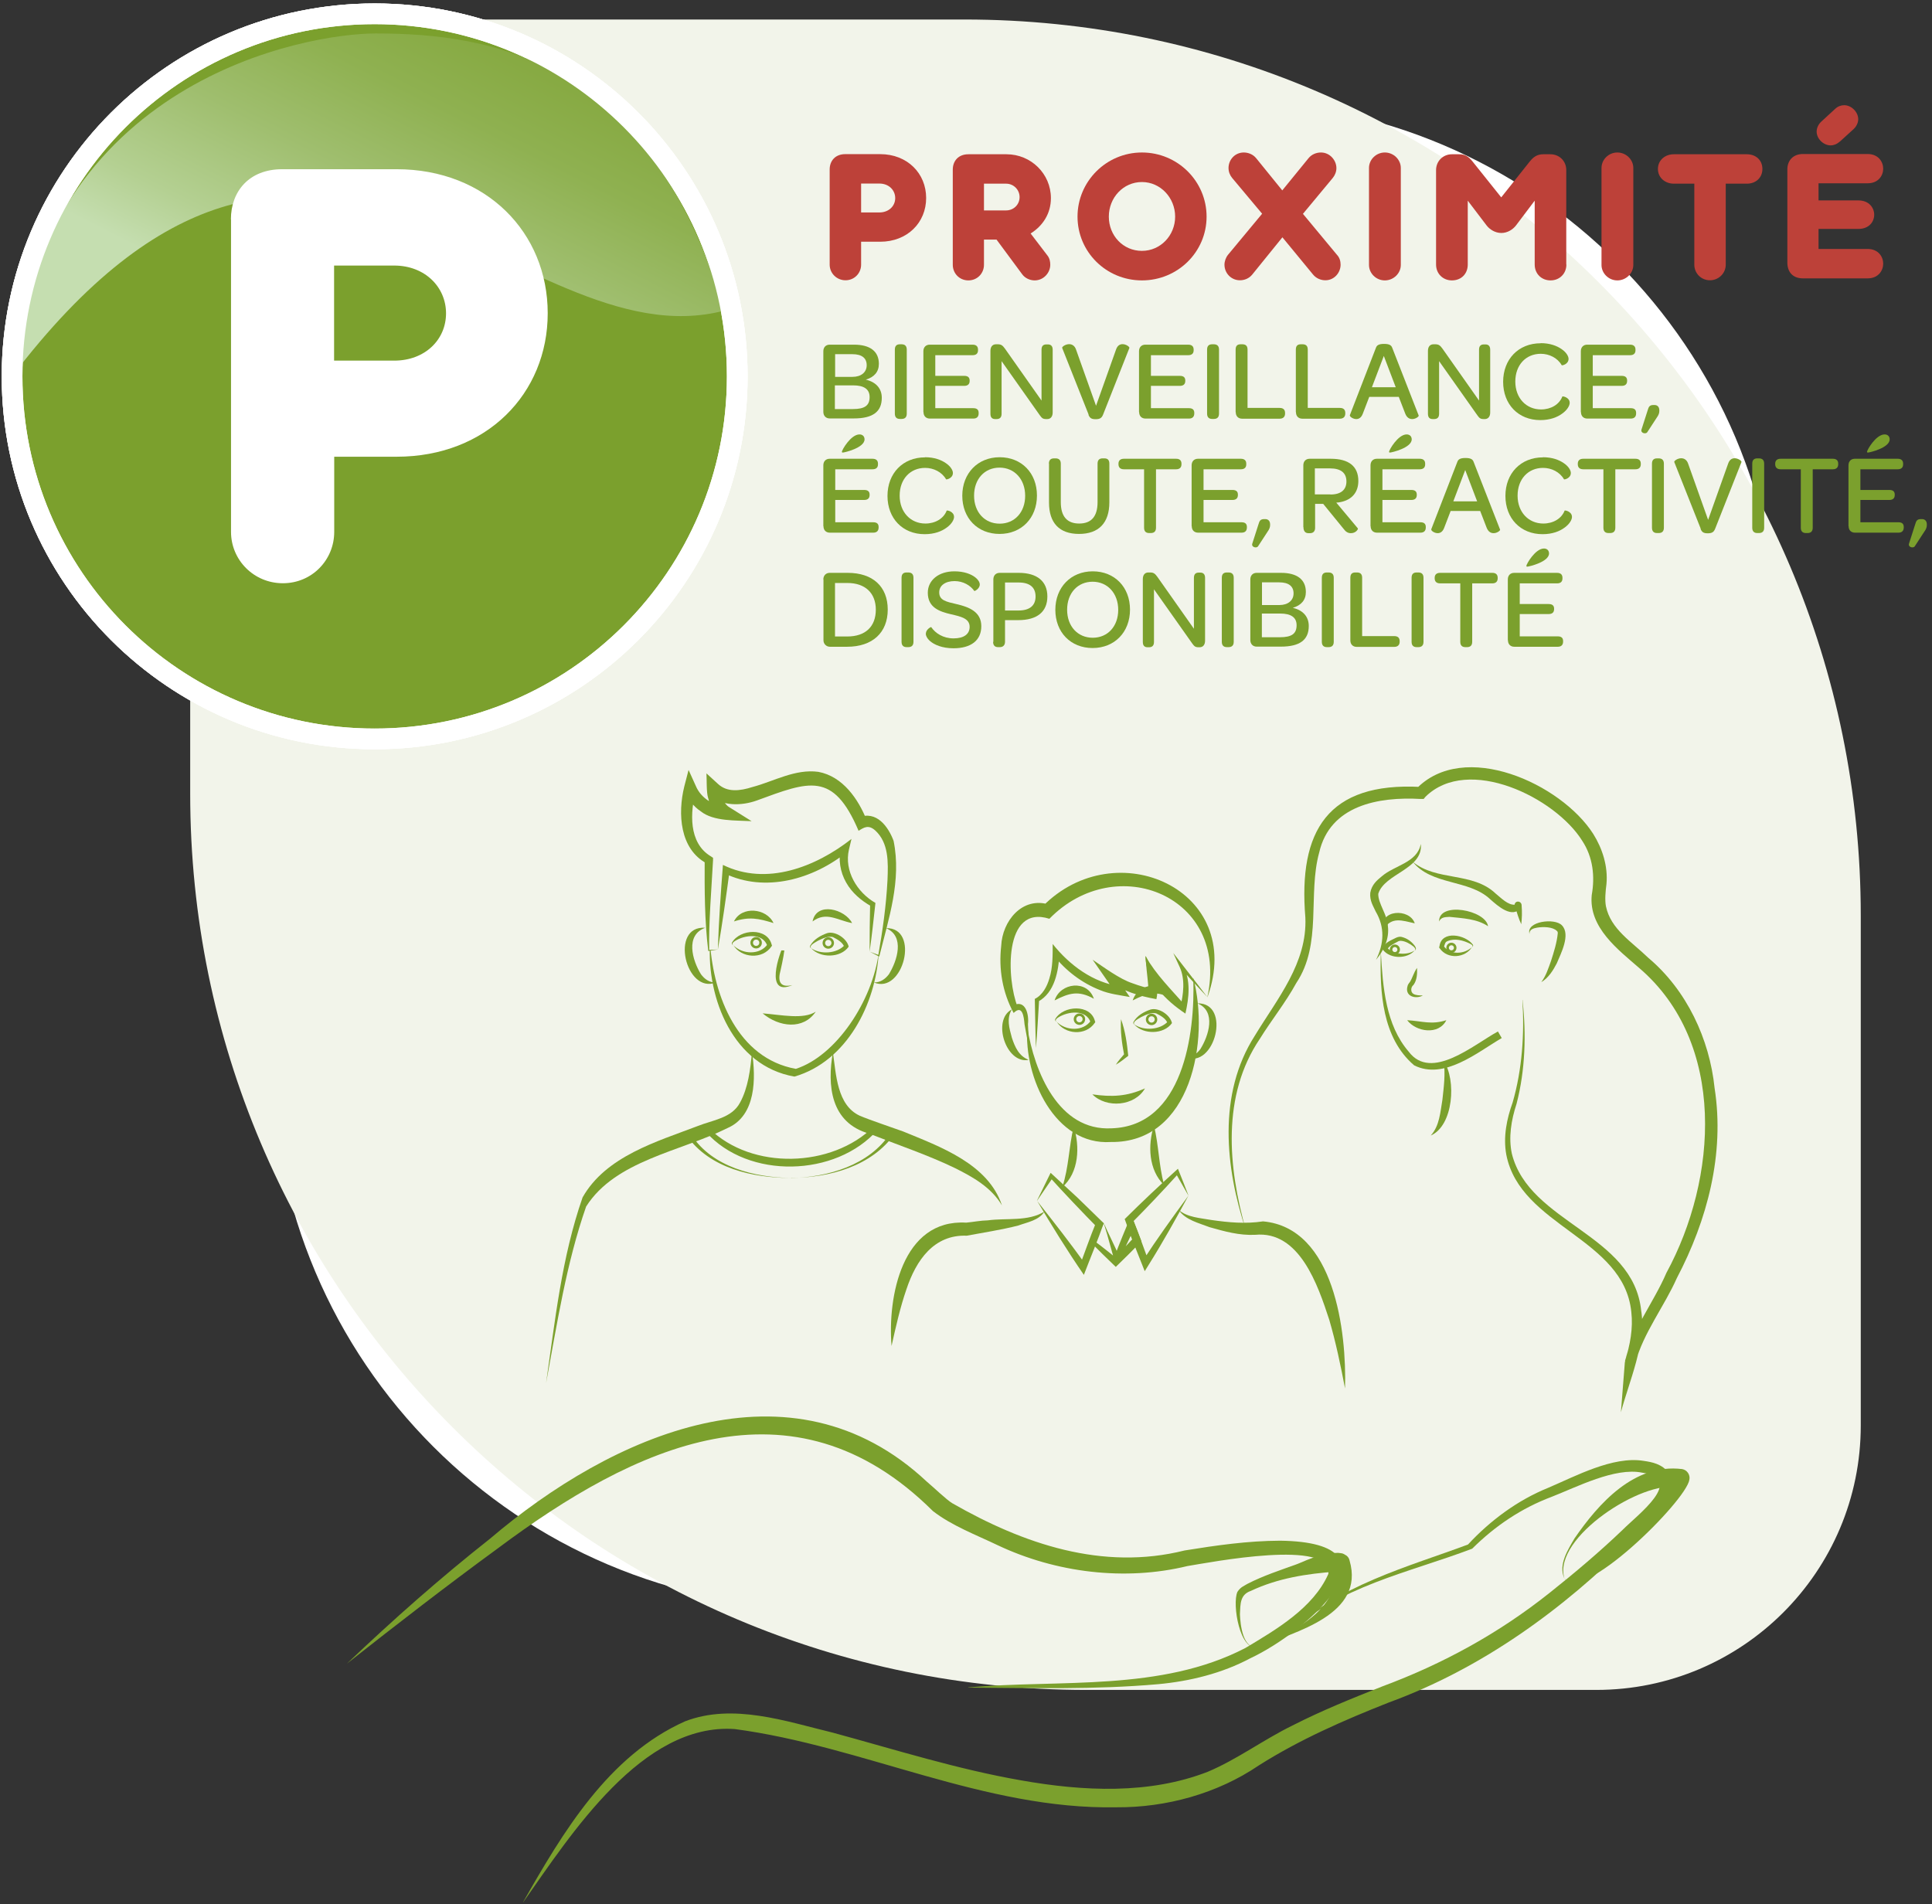 <?xml version="1.0" encoding="UTF-8"?>
<svg xmlns="http://www.w3.org/2000/svg" width="280" height="276" viewBox="0 0 280 276" fill="none">
  <rect x="0" y="0" width="280" height="276" fill="#333333" stroke="none"/>
  <path d="M39.434 14.697V153.364C39.434 197.314 75.189 233.051 119.121 233.051H257.788V94.402C257.788 50.452 222.032 14.715 178.101 14.715H39.434V14.697Z" fill="white"></path>
  <path d="M157.449 244.939H231.348C252.515 244.939 269.676 227.778 269.676 206.611V132.712C269.676 60.98 211.523 2.827 139.792 2.827H65.892C44.726 2.827 27.564 19.988 27.564 41.155V115.054C27.564 186.786 85.718 244.939 157.449 244.939Z" fill="#F2F4EA"></path>
  <path d="M54.299 107.098C83.321 107.098 106.848 83.571 106.848 54.549C106.848 25.527 83.321 2 54.299 2C25.277 2 1.75 25.527 1.75 54.549C1.75 83.571 25.277 107.098 54.299 107.098Z" fill="url(#paint0_linear_511_3410)" stroke="white" stroke-width="3" stroke-miterlimit="10"></path>
  <path d="M54.299 107.098C83.321 107.098 106.848 83.571 106.848 54.549C106.848 25.527 83.321 2 54.299 2C25.277 2 1.75 25.527 1.75 54.549C1.75 83.571 25.277 107.098 54.299 107.098Z" fill="#7BA02D" stroke="white" stroke-width="3" stroke-miterlimit="10"></path>
  <path d="M104.992 44.994C94.17 8.706 71.405 4.848 54.446 4.848C44.469 4.848 5.939 11.536 1.75 54.549C45.204 -2.539 74.731 52.987 104.992 45.013V44.994Z" fill="url(#paint1_linear_511_3410)"></path>
  <path d="M54.299 107.098C83.321 107.098 106.848 83.571 106.848 54.549C106.848 25.527 83.321 2 54.299 2C25.277 2 1.75 25.527 1.75 54.549C1.75 83.571 25.277 107.098 54.299 107.098Z" stroke="white" stroke-width="3" stroke-miterlimit="10"></path>
  <path d="M33.463 31.802C33.463 27.741 36.09 24.526 40.904 24.526H57.477C70.486 24.526 79.379 33.731 79.379 45.398C79.379 57.066 70.504 66.198 57.477 66.198H48.438V77.093C48.438 81.154 45.222 84.535 40.996 84.535C36.77 84.535 33.481 81.154 33.481 77.093V31.784L33.463 31.802ZM48.419 52.27H57.128C61.612 52.27 64.643 49.22 64.643 45.417C64.643 41.614 61.593 38.49 57.128 38.49H48.419V52.27Z" fill="white"></path>
  <path d="M140.325 244.569C153.72 243.411 168.235 245.212 180.472 238.873C185.029 236.154 190.339 233.03 192.507 228.143C193.297 222.943 175.309 226.471 172.094 226.985C163.035 229.19 153.04 227.959 144.606 223.972C141.465 222.465 137.937 221.142 135.199 219.011C114.804 198.726 91.91 209.659 72.085 224.468C64.717 229.851 57.478 235.455 50.275 241.133C56.908 234.812 63.78 228.731 71.001 223.035C88.658 207.987 114.676 196.338 134.317 214.748C135.126 215.41 137.202 217.412 138.029 217.89C148.336 223.788 159.783 227.702 171.689 224.725C176.246 223.99 180.821 223.329 185.525 223.31C204.119 223.549 189.439 236.503 181.225 240.343C177.091 242.548 172.424 243.687 167.831 244.109C158.662 244.918 149.494 244.661 140.325 244.606V244.569Z" fill="#7BA02D"></path>
  <path d="M75.814 275.695C81.566 265.571 88.18 254.454 99.278 249.494C106.241 246.811 113.903 249.494 120.683 251.129C129.797 253.609 138.763 256.439 147.932 258.037C157.027 259.654 166.581 260.095 175.033 256.806C179.241 255.042 183.136 252.139 187.307 250.1C191.551 247.932 195.979 246.149 200.352 244.422C209.153 241.152 217.256 236.705 224.587 230.862C228.244 227.959 231.808 224.946 235.189 221.712C237.339 219.544 244.302 214.381 237.963 213.444C234.05 212.654 228.501 215.539 224.918 216.935C220.508 218.589 216.686 221.161 213.361 224.468C204.192 227.959 193.94 229.889 186.645 236.926C193.37 229.852 204.56 226.949 212.754 223.862C215.97 220.389 219.957 217.431 224.367 215.649C228.262 213.995 233.737 211.019 238.184 211.735C239.415 211.919 240.866 212.158 241.914 213.554C244.027 217.266 238.698 220.812 236.585 223.182C226.572 233.269 214.72 241.85 201.289 246.756C194.73 249.347 188.391 252.121 182.456 255.869C176.448 259.967 168.988 262.006 161.767 261.951C142.64 262.3 125.038 253.076 106.499 250.614C93.067 249.659 82.76 265.865 75.814 275.731V275.695Z" fill="#7BA02D"></path>
  <path d="M226.683 228.693C225.857 226.746 227.216 224.651 228.19 222.979C231.699 217.89 236.844 212.084 243.789 212.929C244.506 213.057 244.984 213.756 244.837 214.472C244.377 217.541 229.035 232.754 226.683 228.675V228.693ZM226.683 228.693C229.972 232.772 240.703 216.64 242.191 213.829L243.183 215.593C238.112 214.454 225.048 222.832 226.702 228.693H226.683Z" fill="#7BA02D"></path>
  <path d="M182.273 238.744C179.7 239.424 178.543 232.534 179.333 230.733C179.811 229.998 180.288 229.888 180.766 229.576C183.118 228.363 185.543 227.591 188.06 226.673C189.935 225.864 191.864 225.074 193.958 225.074C194.418 225.148 194.528 225.056 195.153 225.478C195.392 225.662 195.539 225.919 195.594 226.195C197.854 234.041 187.73 236.521 182.291 238.726L182.273 238.744ZM182.273 238.744C186.848 236.833 195.226 232.901 192.985 226.801L193.426 227.518C193.885 227.867 194.105 227.72 193.628 227.794C189.402 228.088 185.176 228.749 181.281 230.586C179.7 231.138 179.774 232.479 179.7 233.967C179.756 235.492 180.123 239.075 182.273 238.726V238.744Z" fill="#7BA02D"></path>
  <path d="M120.702 152.46C121.18 155.713 121.29 160.196 124.616 161.721C125.939 162.29 129.485 163.485 130.9 163.999C136.246 166.204 143.21 168.685 145.213 174.711C143.651 172.084 141.023 170.614 138.414 169.309C134.593 167.453 129.981 165.892 125.975 164.312C120.39 162.75 119.838 157.366 120.72 152.46H120.702Z" fill="#7BA02D"></path>
  <path d="M79.141 200.471C80.445 191.413 81.401 182.244 84.432 173.554C87.813 167.564 95.254 165.451 101.116 163.209C103.321 162.327 106.058 162.07 107.253 159.81C108.41 157.697 108.759 155.033 108.98 152.46C109.568 156.264 109.586 161.702 105.434 163.503C98.599 166.921 89.191 168.188 84.947 174.876C82.062 183.145 80.739 191.872 79.141 200.471Z" fill="#7BA02D"></path>
  <path d="M114.62 170.743C109.108 170.707 102.842 169.384 99.498 164.551C100.545 164.129 101.648 163.816 102.658 163.412L102.824 163.596C108.961 169.623 120.573 169.292 126.618 163.284L126.802 163.082L127.022 163.173C127.169 163.247 129.631 164.202 129.723 164.239C126.379 169.071 120.169 170.707 114.601 170.725L114.62 170.743ZM114.62 170.743C119.966 170.652 125.993 168.888 129.025 164.239L129.172 164.68L126.783 163.872L127.187 163.761C121.142 170.633 108.428 170.964 102.309 164.074L102.713 164.184C101.813 164.478 100.931 164.68 100.086 164.974L100.233 164.533C103.265 169.182 109.365 170.652 114.638 170.743H114.62Z" fill="#7BA02D"></path>
  <path d="M128.401 134.527C133.398 134.398 130.899 144.228 126.637 142.391C127.629 142.427 128.327 141.858 128.823 141.215C130.018 139.285 131.193 135.684 128.401 134.527Z" fill="#7BA02D"></path>
  <path d="M102.219 134.473C99.261 135.52 100.345 139.213 101.594 141.216C102.09 141.877 102.788 142.447 103.781 142.392C99.371 144.192 97.001 134.105 102.2 134.473H102.219Z" fill="#7BA02D"></path>
  <path d="M127.354 138.092C126.932 145.496 122.743 153.838 115.136 156.043C106.261 154.499 102.421 144.724 102.899 136.677C103.432 144.394 106.904 153.397 115.338 154.922C121.199 153.029 126.436 145.074 127.354 138.092Z" fill="#7BA02D"></path>
  <path d="M113.794 136.532C113.72 137.928 113.426 139.269 113.132 140.611C112.691 142.172 112.985 143.22 114.841 142.779C110.78 144.543 112.838 138.222 113.794 136.532Z" fill="#7BA02D"></path>
  <path d="M118.222 146.637C116.421 149.301 112.912 148.879 110.523 146.876C113.28 147.097 116.421 147.795 118.222 146.637Z" fill="#7BA02D"></path>
  <path d="M126.031 137.927L127.372 138.533C127.372 138.533 130.514 125.525 128.714 121.776C126.913 118.028 124.818 119.241 124.818 119.241C124.818 119.241 121.97 111.469 115.999 112.957C110.009 114.445 106.573 117.146 103.431 114.445C103.431 114.445 103.431 116.834 105.232 117.881C105.232 117.881 101.484 117.881 99.995 114.298C99.995 114.298 97.754 121.979 102.696 124.661C102.696 124.661 102.329 134.252 102.696 137.78L104.038 137.633" fill="#F2F4EA"></path>
  <path d="M126.013 137.927L127.391 138.442L127.28 138.497C127.924 134.859 128.438 131.202 128.622 127.564C128.732 124.937 128.806 122.163 126.84 120.362C125.866 119.498 125.223 119.921 124.433 120.417C120.739 111.745 117.248 113.251 109.678 116.026C107.547 116.797 104.57 116.926 102.788 115.181L104.442 114.427C104.479 115.364 104.883 116.54 105.728 117.018L108.925 119.021C106.683 118.892 103.413 119.076 101.576 117.606C100.491 116.889 99.665 115.787 99.187 114.611L100.859 114.519C100.014 117.716 99.757 122.163 103.009 124.11L103.339 124.331V124.68C103.137 128.52 102.678 133.977 102.788 137.762L102.696 137.688L104.056 137.615L102.715 137.835H102.641V137.762C102.108 133.407 102.108 128.998 102.127 124.606L102.439 125.158C98.489 123.063 98.213 117.9 99.169 114.005L99.793 111.598L100.841 113.913C101.576 115.677 103.413 116.816 105.25 116.871L104.754 118.69C103.597 118.028 102.917 116.871 102.623 115.64C102.366 114.85 102.439 112.939 102.384 112.094L104.093 113.656C105.397 114.831 107.143 114.684 109.09 114.06C112.14 113.251 115.246 111.414 118.608 111.873C122.154 112.535 124.414 115.842 125.627 118.929L124.414 118.488C127.042 117.422 128.75 119.847 129.504 121.869C130.68 127.62 128.787 133.15 127.427 138.644L127.336 138.607L126.031 137.927H126.013Z" fill="#7BA02D"></path>
  <path d="M123.494 133.794C121.345 133.389 119.746 132.066 117.762 133.555C118.331 130.633 122.484 131.772 123.494 133.794Z" fill="#7BA02D"></path>
  <path d="M112.104 133.793C109.936 133.113 108.576 132.838 106.371 133.554C107.474 131.258 111.112 131.625 112.104 133.793Z" fill="#7BA02D"></path>
  <path d="M104.037 137.634C104.166 133.518 104.46 129.439 104.772 125.36C111.074 128.466 118.24 125.654 123.403 121.594L123.036 123.137C122.319 126.224 124.212 129.348 126.876 130.873C126.619 133.224 126.361 135.576 126.031 137.928C126.031 135.631 126.049 133.316 126.104 131.02L126.288 131.369C124.818 130.542 123.477 129.421 122.631 127.914C121.749 126.371 121.492 124.589 121.841 122.806L122.797 123.45C117.928 127.418 110.872 129.458 104.974 126.573L105.746 126.15C105.231 129.991 104.699 133.831 104.037 137.634Z" fill="#7BA02D"></path>
  <path d="M109.586 137.285C109.942 137.285 110.23 136.997 110.23 136.642C110.23 136.286 109.942 135.999 109.586 135.999C109.231 135.999 108.943 136.286 108.943 136.642C108.943 136.997 109.231 137.285 109.586 137.285Z" stroke="#7BA02D" stroke-width="0.37" stroke-miterlimit="10"></path>
  <path d="M106.261 136.989C106.114 136.953 106.004 136.769 106.096 136.604C107.235 134.638 111.186 134.399 111.829 136.898C111.884 137.045 111.921 137.026 111.81 137.173C110.487 139.121 107.437 138.864 106.28 136.989H106.261ZM106.261 136.989C107.603 138.367 110.157 138.441 111.241 136.861L111.222 137.136C110.579 135.17 107.933 135.483 106.5 136.401C106.298 136.53 105.986 136.787 106.261 136.989Z" fill="#7BA02D"></path>
  <path d="M120.042 137.321C120.397 137.321 120.685 137.033 120.685 136.678C120.685 136.323 120.397 136.035 120.042 136.035C119.686 136.035 119.398 136.323 119.398 136.678C119.398 137.033 119.686 137.321 120.042 137.321Z" stroke="#7BA02D" stroke-width="0.37" stroke-miterlimit="10"></path>
  <path d="M117.559 137.432C117.394 137.395 117.357 137.174 117.431 137.046C117.963 136.127 118.919 135.594 119.893 135.245C121.05 134.914 122.741 136.017 122.998 137.211C121.822 138.883 118.845 138.901 117.541 137.413L117.559 137.432ZM117.559 137.432C118.919 138.387 121.289 138.222 122.392 137.009L122.373 137.285C122.134 136.568 121.344 136.145 120.701 135.815C120.003 135.649 119.176 136.035 118.515 136.366C118.221 136.568 117.192 137.027 117.559 137.432Z" fill="#7BA02D"></path>
  <path d="M220.656 144.927C221.06 147.647 220.931 155.749 219.425 160.196C212.939 179.452 242.998 176.199 236.255 197.513C236.31 193.581 247.996 179.433 247.996 164.587C247.996 136.953 229.99 139.985 231.772 128.758C233.701 116.668 212.222 107.261 205.901 114.96C199.011 114.96 188.887 114.813 189.788 131.79C190.706 148.767 171.818 148.767 180.564 178.349" fill="#F2F4EA"></path>
  <path d="M220.656 144.927C221.207 149.943 221.06 155.069 219.793 159.975C219.021 162.345 218.598 164.844 219.113 167.233C221.648 177.32 236.697 178.827 237.854 189.98C238.626 194.628 236.072 200.324 234.914 204.697L235.484 197.476C236.494 192.644 239.6 188.932 241.511 184.486C248.915 170.871 250.275 151.174 237.56 140.297C234.547 137.669 230.211 134.436 230.688 129.713C231.166 127.031 230.872 124.238 229.31 121.868C225.397 115.584 212.774 109.41 206.6 115.474L206.325 115.804H205.902C199.765 115.455 192.746 116.723 191.185 123.577C189.513 129.658 191.644 136.824 187.877 142.465C186.297 145.35 184.258 147.867 182.586 150.568C177.037 158.781 177.974 169.162 180.565 178.312C177.57 169.254 176.449 158.579 181.851 150.127C185.121 144.743 189.476 139.58 189.182 132.984C188.135 120.398 192.452 113.342 205.884 114.059L205.204 114.39C212.131 107.114 226.279 113.6 230.909 120.876C232.232 122.989 233.059 125.561 232.82 128.133C232.691 129.107 232.562 130.43 232.746 131.367C233.444 134.693 236.458 136.475 238.883 138.827C244.45 143.512 247.758 150.586 248.493 157.715C249.981 167.251 247.427 176.861 243.017 185.257C241.217 189.318 238.13 193.268 237.027 197.494L235.502 197.256C236.256 194.94 236.697 192.515 236.421 190.145C235.319 179.415 220.344 177.779 218.304 167.361C217.827 164.771 218.378 162.143 219.223 159.791C220.601 155.033 220.95 149.869 220.638 144.909L220.656 144.927Z" fill="#7BA02D"></path>
  <path d="M209.228 153.784C211.083 156.485 210.661 163.154 207.354 164.587C208.64 163.173 208.732 161.207 209.044 159.406C209.246 157.532 209.503 155.676 209.228 153.784Z" fill="#7BA02D"></path>
  <path d="M221.666 135.354C221.133 133.535 225.34 133.002 226.369 134.123C227.655 135.464 226.222 138.184 225.616 139.635C225.083 140.664 224.403 141.748 223.374 142.354C224.073 141.417 224.403 140.333 224.789 139.268C225.212 137.963 225.634 136.603 225.763 135.281C225.763 135.134 225.763 135.023 225.616 134.913C225.01 134.325 223.65 134.307 222.768 134.454C222.254 134.546 221.629 134.711 221.666 135.354Z" fill="#7BA02D"></path>
  <path d="M200.132 138.148C200.408 143.072 200.831 148.566 204.156 152.424C207.427 156.779 213.6 151.395 217.091 149.503L217.643 150.458C214.115 152.516 209.282 156.595 204.946 154.409C200.298 150.422 199.967 143.807 200.114 138.148H200.132Z" fill="#7BA02D"></path>
  <path d="M204.707 124.881C208.198 127.784 213.398 126.314 216.76 129.511C217.55 130.154 218.543 131.202 219.535 131.128L219.498 131.367V131.238C219.498 130.43 220.564 130.54 220.527 131.275C220.6 132.176 220.582 133.058 220.472 133.958C220.104 133.168 219.847 132.304 219.59 131.459C219.553 131.349 219.516 131.275 219.59 131.422C219.792 131.79 220.435 131.679 220.49 131.238C220.49 131.165 220.49 131.257 220.49 131.275C220.509 131.385 220.509 131.404 220.453 131.514C219.204 133.278 217.017 131.257 215.97 130.338C212.883 127.417 207.463 128.372 204.707 124.863V124.881Z" fill="#7BA02D"></path>
  <path d="M205.921 122.384C206.215 126.003 200.648 126.61 199.748 129.549C199.711 130.964 201.107 132.636 201.144 134.235C201.383 136.109 200.501 137.836 199.417 139.122C200.611 136.77 200.703 134.363 199.38 132.122C199.049 131.368 198.48 130.578 198.59 129.402C198.792 128.226 199.582 127.565 200.262 127.014C202.1 125.415 205.37 125.048 205.903 122.365L205.921 122.384Z" fill="#7BA02D"></path>
  <path d="M205.038 133.829C203.219 133.425 201.694 132.819 200.555 134.656C199.765 131.845 204.285 131.569 205.038 133.829Z" fill="#7BA02D"></path>
  <path d="M208.565 133.591C208.455 130.596 215.345 131.901 215.658 134.253C214.077 133.169 211.964 133.095 210.09 132.893C209.484 132.93 208.841 132.893 208.547 133.591H208.565Z" fill="#7BA02D"></path>
  <path d="M202.155 138.184C202.459 138.184 202.706 137.938 202.706 137.633C202.706 137.329 202.459 137.082 202.155 137.082C201.85 137.082 201.604 137.329 201.604 137.633C201.604 137.938 201.85 138.184 202.155 138.184Z" stroke="#7BA02D" stroke-width="0.37" stroke-miterlimit="10"></path>
  <path d="M203.936 147.868C206.14 147.996 207.445 148.566 209.613 147.868C208.511 150.073 205.24 149.576 203.936 147.868Z" fill="#7BA02D"></path>
  <path d="M205.369 140.297C205.405 141.143 205.369 142.043 204.854 142.759C204.45 143.053 204.395 143.807 204.854 144.064C205.203 144.266 205.718 144.284 206.214 144.284C205.166 144.872 203.55 144.413 203.991 142.925C204.009 142.759 204.211 142.465 204.321 142.355C204.725 141.712 204.891 140.959 205.35 140.316L205.369 140.297Z" fill="#7BA02D"></path>
  <path d="M205.038 137.744C205.24 137.56 205.001 137.34 204.854 137.193C204.358 136.789 203.66 136.403 203.054 136.366C202.815 136.366 202.778 136.366 202.539 136.495C202.043 136.77 201.235 137.138 201.051 137.634V137.358C201.841 138.332 203.935 138.534 205.056 137.744H205.038ZM205.038 137.744C203.972 139.012 201.51 139.03 200.444 137.689C200.334 137.56 200.371 137.56 200.426 137.413C200.628 136.807 201.179 136.495 201.602 136.274C202.043 136.09 202.594 135.668 203.127 135.796C203.935 135.999 204.542 136.44 205.02 137.064C205.148 137.23 205.35 137.615 205.056 137.744H205.038Z" fill="#7BA02D"></path>
  <path d="M210.348 137.926C210.653 137.926 210.899 137.679 210.899 137.375C210.899 137.071 210.653 136.824 210.348 136.824C210.044 136.824 209.797 137.071 209.797 137.375C209.797 137.679 210.044 137.926 210.348 137.926Z" stroke="#7BA02D" stroke-width="0.37" stroke-miterlimit="10"></path>
  <path d="M213.343 137.247C213.582 137.064 213.233 136.88 213.068 136.788C212.057 136.292 210.863 135.961 209.797 136.402C209.411 136.549 209.43 136.77 209.228 137.376V137.1C210.091 138.423 212.204 138.368 213.362 137.247H213.343ZM213.343 137.247C212.388 138.864 209.779 139.103 208.64 137.431C208.53 137.284 208.566 137.321 208.621 137.155C208.915 134.785 212.406 135.465 213.454 136.917C213.546 137.027 213.49 137.229 213.343 137.247Z" fill="#7BA02D"></path>
  <path d="M151.369 175.594C150.597 176.88 148.87 177.156 147.565 177.633C145.122 178.258 142.549 178.644 140.106 179.103C135.365 178.919 132.775 182.631 131.36 186.894C130.459 189.503 129.835 192.277 129.21 195.088C128.622 187.978 130.735 176.659 140.032 177.211C141.043 177.119 142.127 176.898 143.156 176.88C145.875 176.512 149.017 177.082 151.387 175.594H151.369Z" fill="#7BA02D"></path>
  <path d="M170.809 175.355C172.076 176.457 173.932 176.531 175.549 176.825C178.085 177.192 180.528 177.413 183.046 177.027C193.427 177.964 195.172 193.067 194.933 201.244C194.29 197.863 193.592 194.537 192.655 191.322C191.001 186.269 188.337 178.35 181.906 178.975C179.591 179.085 177.46 178.479 175.31 177.872C173.748 177.266 171.782 176.825 170.809 175.355Z" fill="#7BA02D"></path>
  <path d="M155.611 163.283C156.529 166.168 156.382 169.953 153.957 172.066C154.931 169.089 154.876 166.333 155.611 163.283Z" fill="#7BA02D"></path>
  <path d="M168.712 171.771C166.452 169.585 166.323 165.965 167.242 163.136C167.958 166.112 167.922 168.813 168.712 171.771Z" fill="#7BA02D"></path>
  <path d="M159.985 177.302C160.61 178.772 161.492 180.426 162.245 182.208H161.492C162.263 180.169 163.109 178.111 163.972 176.126L164.468 177.431C164.56 177.652 165.35 179.746 165.424 179.911L165.167 180.169C164.046 181.345 162.888 182.484 161.712 183.623L161.381 183.311C160.261 182.227 159.14 181.161 158.074 180.022C158.717 179.066 159.434 178.129 159.967 177.302H159.985ZM159.985 177.302C159.434 178.313 159.011 179.25 158.57 180.114L158.534 179.82C159.746 180.702 160.885 181.639 162.043 182.557L161.363 182.594C162.337 181.51 163.329 180.426 164.34 179.36L164.211 179.967L163.403 177.835H164.45C163.623 179.728 162.686 181.583 161.767 183.421C161.088 181.436 160.702 179.581 159.967 177.302H159.985Z" fill="#7BA02D"></path>
  <path d="M150.283 174.032C152.819 177.248 155.189 180.261 157.394 183.385L156.475 183.495C157.247 181.419 157.982 179.306 158.827 177.248L158.956 177.836C157.229 176.09 153.811 172.507 152.176 170.67L152.635 170.615L150.302 174.032H150.283ZM150.283 174.032L152.102 170.321L152.268 169.99L152.562 170.266L156.181 173.61L159.709 177.046L159.966 177.285C159.084 179.802 158.037 182.282 157.082 184.781C154.656 181.253 152.341 177.505 150.283 174.014V174.032Z" fill="#7BA02D"></path>
  <path d="M172.24 173.297C170.476 176.567 168.547 180.021 166.452 183.365L165.901 184.247C164.964 181.859 163.972 179.47 163.127 177.045L162.998 176.696C165.515 174.197 168.088 171.772 170.715 169.401C171.23 170.706 171.781 172.047 172.24 173.278V173.297ZM172.24 173.297L170.366 170.008L170.807 170.081C168.602 172.525 166.342 174.914 164.027 177.247L164.156 176.659C165.001 178.717 165.736 180.811 166.507 182.906L165.57 182.814C167.628 179.636 169.851 176.549 172.24 173.297Z" fill="#7BA02D"></path>
  <path d="M146.646 146.306C145.838 147.629 146.278 149.025 146.646 150.403C147.087 151.744 147.657 153.067 149.09 153.618C145.782 154.28 143.725 147.794 146.646 146.306Z" fill="#7BA02D"></path>
  <path d="M173.544 145.424C178.505 145.332 176.062 155.033 171.799 153.232C172.791 153.269 173.471 152.7 173.967 152.056C175.161 150.146 176.319 146.581 173.544 145.424Z" fill="#7BA02D"></path>
  <path d="M174.978 144.524C174.978 144.524 178.138 134.951 170.421 129.752C162.704 124.552 154.473 129.237 151.79 132.067C151.79 132.067 147.031 130.468 145.947 136.826C145.047 142.099 147.031 146.141 147.031 146.141C147.031 146.141 148.703 145.039 148.703 148.456L149.089 151.947" fill="#F2F4EA"></path>
  <path d="M174.978 144.523C178.212 129.935 161.786 123.228 152.085 133.168C145.36 131.037 145.911 142.025 147.473 145.92L146.811 145.736C148.667 144.781 149.145 147.114 148.979 148.437C149.034 149.466 149.09 150.807 149.126 151.928C148.906 150.771 148.685 149.613 148.483 148.455C148.391 147.408 148.189 145.552 146.903 146.82C145.286 143.844 144.717 140.444 145.102 137.1C145.249 133.554 148.116 129.861 152.121 131.129L151.092 131.386C161.694 120.564 180.601 128.979 174.997 144.523H174.978Z" fill="#7BA02D"></path>
  <path d="M148.887 148.914C149.916 155.344 153.407 163.962 161.106 163.539C171.432 163.208 173.233 149.924 172.939 141.729C175.327 150.696 172.682 165.689 160.977 165.524C152.948 166.038 148.355 156.245 148.887 148.914Z" fill="#7BA02D"></path>
  <path d="M162.466 147.721C163.091 149.448 163.33 151.23 163.514 153.031C162.926 153.49 162.356 153.949 161.713 154.317C162.099 153.729 162.558 153.214 163.017 152.682L162.926 152.939C162.595 151.212 162.356 149.485 162.466 147.721Z" fill="#7BA02D"></path>
  <path d="M158.312 158.617C161.142 159.021 163.31 158.929 165.938 157.753C164.468 160.344 160.352 160.674 158.312 158.617Z" fill="#7BA02D"></path>
  <path d="M152.838 145.001C153.665 142.411 157.597 141.951 158.534 144.762C156.329 143.531 154.988 143.899 152.838 145.001Z" fill="#7BA02D"></path>
  <path d="M164.156 145.001C164.983 142.411 168.915 141.951 169.852 144.762C167.647 143.531 166.306 143.899 164.156 145.001Z" fill="#7BA02D"></path>
  <path d="M166.012 138.569C167.555 141.307 169.76 143.42 171.799 145.79L171.046 146.011C171.524 144.118 171.781 141.95 170.973 140.168L170.036 138.128C171.652 140.223 173.38 142.41 174.96 144.504C173.618 143.089 172.314 141.656 171.009 140.223L171.432 139.929C172.626 142.079 172.314 144.614 171.799 146.911C168.988 145.037 166.03 142.189 166.012 138.569Z" fill="#7BA02D"></path>
  <path d="M150.138 151.927C150.046 149.539 150.028 147.169 149.973 144.78C151.075 144.247 151.755 142.979 152.086 141.804C152.582 140.242 152.563 138.459 152.563 136.824C154.989 139.874 158.425 142.447 162.375 142.961L161.75 143.99L160.409 142.061L158.351 139.103C159.95 140.168 162.265 141.914 164.139 142.52C165.131 142.888 166.142 143.182 167.189 143.402L166.436 143.843C166.436 143.714 166.436 143.035 166.399 142.741C166.289 141.381 166.068 139.948 166.031 138.551C167.042 140.481 168.108 142.575 167.593 144.817C165.094 144.376 162.742 143.641 160.593 142.208L161.53 141.289L162.853 143.218L163.735 144.504C162.338 144.247 160.74 144.063 159.435 143.512C156.771 142.465 154.456 140.701 152.674 138.441L153.574 138.147C153.39 140.701 152.912 143.88 150.395 145.203L150.597 144.927C150.45 147.242 150.34 149.576 150.138 151.891V151.927Z" fill="#7BA02D"></path>
  <path d="M156.44 148.363C156.795 148.363 157.083 148.075 157.083 147.72C157.083 147.365 156.795 147.077 156.44 147.077C156.085 147.077 155.797 147.365 155.797 147.72C155.797 148.075 156.085 148.363 156.44 148.363Z" stroke="#7BA02D" stroke-width="0.37" stroke-miterlimit="10"></path>
  <path d="M153.113 148.07C152.966 148.033 152.856 147.849 152.948 147.684C154.087 145.718 158.037 145.498 158.68 147.978C158.735 148.125 158.772 148.107 158.662 148.254C157.339 150.201 154.289 149.944 153.131 148.07H153.113ZM153.113 148.07C154.454 149.448 157.008 149.522 158.092 147.941L158.074 148.217C157.431 146.251 154.785 146.563 153.352 147.482C153.15 147.611 152.837 147.868 153.113 148.07Z" fill="#7BA02D"></path>
  <path d="M166.893 148.4C167.248 148.4 167.536 148.113 167.536 147.757C167.536 147.402 167.248 147.114 166.893 147.114C166.538 147.114 166.25 147.402 166.25 147.757C166.25 148.113 166.538 148.4 166.893 148.4Z" stroke="#7BA02D" stroke-width="0.37" stroke-miterlimit="10"></path>
  <path d="M164.413 148.491C164.247 148.455 164.211 148.234 164.284 148.105C164.817 147.187 165.772 146.654 166.746 146.323C167.922 145.992 169.594 147.095 169.851 148.289C168.675 149.961 165.699 149.98 164.394 148.491H164.413ZM164.413 148.491C165.772 149.447 168.143 149.281 169.245 148.069L169.227 148.344C168.988 147.628 168.198 147.205 167.555 146.874C166.856 146.709 166.03 147.095 165.368 147.426C165.074 147.609 164.045 148.105 164.413 148.491Z" fill="#7BA02D"></path>
  <path d="M120.242 24.564C120.242 23.333 121.032 22.341 122.502 22.341H127.555C131.524 22.341 134.225 25.152 134.225 28.698C134.225 32.244 131.524 35.037 127.555 35.037H124.799V38.363C124.799 39.594 123.825 40.623 122.539 40.623C121.253 40.623 120.242 39.594 120.242 38.363V24.564ZM124.799 30.793H127.445C128.804 30.793 129.741 29.874 129.741 28.716C129.741 27.559 128.823 26.604 127.445 26.604H124.799V30.793Z" fill="#BD4139"></path>
  <path d="M145.874 22.359C149.421 22.359 152.305 25.189 152.305 28.716C152.305 30.958 151.129 32.74 149.365 33.843L151.809 37.04C152.122 37.444 152.213 37.922 152.213 38.381C152.213 39.52 151.258 40.641 149.953 40.641C149.255 40.641 148.539 40.31 148.134 39.74L144.423 34.724H142.604V38.381C142.604 39.612 141.649 40.641 140.344 40.641C139.039 40.641 138.084 39.612 138.084 38.381V24.582C138.084 23.351 138.874 22.359 140.344 22.359H145.874ZM142.604 30.498H145.819C146.903 30.498 147.767 29.653 147.767 28.569C147.767 27.485 146.885 26.622 145.819 26.622H142.604V30.517V30.498Z" fill="#BD4139"></path>
  <path d="M165.496 22.102C170.677 22.102 174.867 26.273 174.867 31.4C174.867 36.526 170.677 40.642 165.496 40.642C160.315 40.642 156.162 36.508 156.162 31.4C156.162 26.292 160.333 22.102 165.496 22.102ZM165.496 36.361C168.197 36.361 170.31 34.119 170.31 31.4C170.31 28.68 168.197 26.384 165.496 26.384C162.795 26.384 160.7 28.644 160.7 31.4C160.7 34.156 162.777 36.361 165.496 36.361Z" fill="#BD4139"></path>
  <path d="M194.289 38.363C194.289 39.521 193.371 40.623 192.085 40.623C191.423 40.623 190.743 40.348 190.284 39.778L185.856 34.395L181.483 39.797C181.024 40.366 180.344 40.623 179.701 40.623C178.414 40.623 177.459 39.576 177.459 38.363C177.459 37.867 177.661 37.316 177.973 36.93L182.916 30.977L178.561 25.777C178.231 25.373 178.047 24.877 178.047 24.344C178.047 23.168 178.966 22.102 180.252 22.102C180.895 22.102 181.593 22.36 182.052 22.929L185.837 27.596L189.641 22.929C190.1 22.36 190.798 22.102 191.441 22.102C192.746 22.102 193.683 23.242 193.683 24.363C193.683 24.877 193.481 25.392 193.15 25.796L188.832 30.995L193.775 36.949C194.142 37.334 194.289 37.849 194.289 38.363Z" fill="#BD4139"></path>
  <path d="M200.701 22.102C201.969 22.102 203.016 23.131 203.016 24.344V38.4C203.016 39.613 201.969 40.642 200.701 40.642C199.433 40.642 198.404 39.613 198.404 38.4V24.344C198.404 23.131 199.433 22.102 200.701 22.102Z" fill="#BD4139"></path>
  <path d="M227.013 38.344C227.013 39.649 226.039 40.641 224.717 40.641C223.394 40.641 222.42 39.667 222.42 38.344V29.084L219.701 32.685C219.26 33.255 218.488 33.769 217.588 33.769C216.687 33.769 215.897 33.255 215.456 32.685L212.718 29.084V38.344C212.718 39.649 211.818 40.641 210.422 40.641C209.117 40.641 208.125 39.667 208.125 38.344V24.656C208.125 23.351 209.136 22.359 210.422 22.359H211.469C212.351 22.359 212.865 22.726 213.398 23.388L217.569 28.606L221.722 23.388C222.254 22.726 222.806 22.359 223.651 22.359H224.698C225.984 22.359 226.995 23.333 226.995 24.656V38.344H227.013Z" fill="#BD4139"></path>
  <path d="M234.398 22.102C235.666 22.102 236.713 23.131 236.713 24.344V38.4C236.713 39.613 235.666 40.642 234.398 40.642C233.13 40.642 232.102 39.613 232.102 38.4V24.344C232.102 23.131 233.13 22.102 234.398 22.102Z" fill="#BD4139"></path>
  <path d="M255.419 24.49C255.419 25.776 254.445 26.622 253.178 26.622H250.109V38.362C250.109 39.593 249.099 40.622 247.813 40.622C246.526 40.622 245.553 39.593 245.553 38.362V26.622H242.576C241.345 26.622 240.279 25.776 240.279 24.49C240.279 23.204 241.327 22.359 242.576 22.359H253.178C254.445 22.359 255.419 23.186 255.419 24.49Z" fill="#BD4139"></path>
  <path d="M263.557 26.603V29.047H269.326C270.888 29.047 271.623 30.131 271.623 31.123C271.623 32.115 270.907 33.181 269.326 33.181H263.557V36.084H270.668C272.23 36.084 272.928 37.223 272.928 38.215C272.928 39.208 272.23 40.347 270.668 40.347H261.297C259.827 40.347 259.037 39.428 259.037 38.05V24.545C259.037 23.314 259.827 22.322 261.297 22.322H270.668C272.23 22.322 272.928 23.461 272.928 24.453C272.928 25.445 272.23 26.566 270.668 26.566H263.557V26.603ZM266.607 20.54C266.203 20.907 265.725 21.073 265.321 21.073C264.274 21.073 263.281 20.117 263.281 19.07C263.281 18.574 263.52 18.041 263.925 17.655L265.964 15.781C266.368 15.395 266.846 15.248 267.269 15.248C268.316 15.248 269.308 16.222 269.308 17.288C269.308 17.747 269.069 18.317 268.647 18.702L266.607 20.558V20.54Z" fill="#BD4139"></path>
  <path d="M119.324 59.695V50.912C119.324 50.324 119.692 49.956 120.243 49.956H123.771C126.104 49.956 127.372 50.93 127.372 52.731C127.372 53.889 126.71 54.66 125.479 55.028C127.06 55.395 127.795 56.406 127.795 57.655C127.795 59.658 126.527 60.65 123.734 60.65H120.243C119.692 60.65 119.324 60.264 119.324 59.695ZM123.55 54.623C124.8 54.623 125.608 53.962 125.608 52.933C125.608 51.904 124.91 51.335 123.532 51.335H121.033V54.623H123.569H123.55ZM123.605 59.29C125.332 59.29 126.031 58.776 126.031 57.545C126.031 56.424 125.241 55.855 123.642 55.855H120.996V59.29H123.587H123.605Z" fill="#7BA02D"></path>
  <path d="M129.688 50.673C129.688 50.158 129.926 49.901 130.422 49.901H130.661C131.157 49.901 131.415 50.158 131.415 50.673V59.951C131.415 60.466 131.157 60.723 130.661 60.723H130.422C129.945 60.723 129.688 60.466 129.688 59.951V50.673Z" fill="#7BA02D"></path>
  <path d="M133.822 59.713V50.912C133.822 50.324 134.19 49.956 134.741 49.956H140.951C141.484 49.956 141.741 50.214 141.741 50.673V50.765C141.741 51.224 141.484 51.482 140.951 51.482H135.549V54.477H139.739C140.29 54.477 140.529 54.715 140.529 55.156V55.211C140.529 55.671 140.271 55.928 139.739 55.928H135.549V59.162H141.062C141.594 59.162 141.833 59.401 141.833 59.842V59.915C141.833 60.393 141.576 60.669 141.062 60.669H134.759C134.208 60.669 133.841 60.301 133.841 59.731L133.822 59.713Z" fill="#7BA02D"></path>
  <path d="M143.541 59.951V50.856C143.541 50.287 143.817 49.901 144.349 49.901H144.625C145.14 49.901 145.342 50.121 145.654 50.544L150.946 58.059V50.691C150.946 50.176 151.166 49.919 151.662 49.919H151.864C152.324 49.919 152.563 50.176 152.563 50.691V59.786C152.563 60.374 152.269 60.741 151.772 60.741H151.644C151.129 60.741 151.001 60.594 150.725 60.227L145.158 52.345V59.97C145.158 60.484 144.919 60.741 144.423 60.741H144.239C143.762 60.741 143.541 60.484 143.541 59.97V59.951Z" fill="#7BA02D"></path>
  <path d="M157.781 60.117L153.94 50.434C153.867 50.287 154.4 49.883 154.951 49.883C155.374 49.883 155.759 50.122 155.943 50.654L158.846 58.812L161.749 50.654C161.951 50.067 162.319 49.883 162.686 49.883C163.219 49.883 163.734 50.287 163.679 50.434L159.857 60.117C159.673 60.558 159.434 60.76 158.791 60.76C158.148 60.76 157.946 60.576 157.744 60.117H157.781Z" fill="#7BA02D"></path>
  <path d="M165.074 59.713V50.912C165.074 50.324 165.442 49.956 165.993 49.956H172.203C172.736 49.956 172.993 50.214 172.993 50.673V50.765C172.993 51.224 172.736 51.482 172.203 51.482H166.801V54.477H170.991C171.542 54.477 171.781 54.715 171.781 55.156V55.211C171.781 55.671 171.523 55.928 170.991 55.928H166.801V59.162H172.314C172.846 59.162 173.085 59.401 173.085 59.842V59.915C173.085 60.393 172.828 60.669 172.314 60.669H166.011C165.46 60.669 165.093 60.301 165.093 59.731L165.074 59.713Z" fill="#7BA02D"></path>
  <path d="M174.941 50.673C174.941 50.158 175.18 49.901 175.676 49.901H175.915C176.411 49.901 176.669 50.158 176.669 50.673V59.951C176.669 60.466 176.411 60.723 175.915 60.723H175.676C175.199 60.723 174.941 60.466 174.941 59.951V50.673Z" fill="#7BA02D"></path>
  <path d="M179.076 59.712V50.673C179.076 50.14 179.315 49.901 179.793 49.901H180.05C180.546 49.901 180.803 50.14 180.803 50.673V59.124H185.452C185.966 59.124 186.242 59.363 186.242 59.859V59.933C186.242 60.411 185.966 60.686 185.452 60.686H180.013C179.462 60.686 179.095 60.319 179.095 59.749L179.076 59.712Z" fill="#7BA02D"></path>
  <path d="M187.803 59.712V50.673C187.803 50.14 188.042 49.901 188.519 49.901H188.777C189.273 49.901 189.53 50.14 189.53 50.673V59.124H194.178C194.693 59.124 194.969 59.363 194.969 59.859V59.933C194.969 60.411 194.693 60.686 194.178 60.686H188.74C188.189 60.686 187.821 60.319 187.821 59.749L187.803 59.712Z" fill="#7BA02D"></path>
  <path d="M195.611 60.226L199.415 50.396C199.543 50.047 199.819 49.845 200.591 49.845C201.362 49.845 201.638 50.047 201.767 50.396L205.607 60.226C205.662 60.355 205.184 60.741 204.67 60.741C204.284 60.741 203.898 60.557 203.659 59.951L202.722 57.526H198.441L197.504 59.969C197.283 60.557 196.916 60.741 196.567 60.741C196.071 60.741 195.593 60.373 195.648 60.226H195.611ZM202.281 56.129L200.554 51.591L198.827 56.129H202.263H202.281Z" fill="#7BA02D"></path>
  <path d="M206.949 59.951V50.856C206.949 50.287 207.225 49.901 207.758 49.901H208.033C208.548 49.901 208.75 50.121 209.062 50.544L214.354 58.059V50.691C214.354 50.176 214.574 49.919 215.07 49.919H215.273C215.732 49.919 215.971 50.176 215.971 50.691V59.786C215.971 60.374 215.677 60.741 215.181 60.741H215.052C214.538 60.741 214.409 60.594 214.133 60.227L208.566 52.345V59.97C208.566 60.484 208.327 60.741 207.831 60.741H207.647C207.17 60.741 206.949 60.484 206.949 59.97V59.951Z" fill="#7BA02D"></path>
  <path d="M223.284 49.736C224.626 49.736 225.636 50.122 226.316 50.599C226.996 51.059 227.327 51.628 227.327 52.014C227.327 52.804 226.371 53.006 226.334 52.933C225.728 51.867 224.515 51.279 223.303 51.279C221.135 51.279 219.61 52.914 219.61 55.303C219.61 57.692 221.19 59.345 223.339 59.345C224.773 59.345 225.985 58.629 226.426 57.471C226.463 57.398 227.492 57.581 227.492 58.39C227.492 58.794 227.143 59.419 226.426 59.933C225.71 60.466 224.662 60.889 223.229 60.889C220.051 60.889 217.846 58.61 217.846 55.34C217.846 52.069 220.069 49.754 223.284 49.754V49.736Z" fill="#7BA02D"></path>
  <path d="M229.107 59.713V50.912C229.107 50.324 229.475 49.956 230.026 49.956H236.236C236.769 49.956 237.027 50.214 237.027 50.673V50.765C237.027 51.224 236.769 51.482 236.236 51.482H230.835V54.477H235.024C235.575 54.477 235.814 54.715 235.814 55.156V55.211C235.814 55.671 235.557 55.928 235.024 55.928H230.835V59.162H236.347C236.88 59.162 237.118 59.401 237.118 59.842V59.915C237.118 60.393 236.861 60.669 236.347 60.669H230.044C229.493 60.669 229.126 60.301 229.126 59.731L229.107 59.713Z" fill="#7BA02D"></path>
  <path d="M238.79 59.474C238.937 58.959 239.066 58.702 239.635 58.702H239.782C240.187 58.702 240.481 58.959 240.481 59.474V59.566C240.481 59.841 240.407 60.135 240.095 60.558L238.717 62.671C238.496 62.947 237.761 62.781 237.89 62.285L238.79 59.474Z" fill="#7BA02D"></path>
  <path d="M119.324 76.25V67.448C119.324 66.861 119.692 66.493 120.243 66.493H126.453C126.986 66.493 127.243 66.75 127.243 67.21V67.302C127.243 67.761 126.986 68.018 126.453 68.018H121.051V71.013H125.241C125.792 71.013 126.031 71.252 126.031 71.693V71.748C126.031 72.207 125.773 72.465 125.241 72.465H121.051V75.698H126.564C127.096 75.698 127.335 75.937 127.335 76.378V76.452C127.335 76.929 127.078 77.205 126.564 77.205H120.261C119.71 77.205 119.343 76.838 119.343 76.268L119.324 76.25ZM122.007 65.501C122.007 65.225 123.311 62.965 124.561 62.965C125.02 62.965 125.296 63.259 125.296 63.682C125.296 64.913 122.374 65.593 122.154 65.593C122.08 65.593 122.025 65.593 122.025 65.519L122.007 65.501Z" fill="#7BA02D"></path>
  <path d="M134.06 66.272C135.401 66.272 136.412 66.658 137.091 67.136C137.771 67.595 138.102 68.165 138.102 68.551C138.102 69.341 137.147 69.543 137.11 69.469C136.503 68.404 135.291 67.816 134.078 67.816C131.91 67.816 130.385 69.451 130.385 71.84C130.385 74.228 131.965 75.882 134.115 75.882C135.548 75.882 136.761 75.165 137.202 74.008C137.238 73.934 138.267 74.118 138.267 74.927C138.267 75.331 137.918 75.956 137.202 76.47C136.485 77.003 135.438 77.425 134.005 77.425C130.826 77.425 128.621 75.147 128.621 71.876C128.621 68.606 130.844 66.291 134.06 66.291V66.272Z" fill="#7BA02D"></path>
  <path d="M139.461 71.858C139.461 68.588 141.721 66.272 144.881 66.272C148.042 66.272 150.283 68.551 150.283 71.821C150.283 75.092 148.042 77.389 144.863 77.389C141.684 77.389 139.461 75.11 139.461 71.84V71.858ZM148.574 71.858C148.574 69.469 147.031 67.779 144.863 67.779C142.695 67.779 141.17 69.433 141.17 71.84C141.17 74.247 142.713 75.9 144.881 75.9C147.049 75.9 148.574 74.247 148.574 71.858Z" fill="#7BA02D"></path>
  <path d="M152.012 67.209C152.012 66.695 152.269 66.438 152.747 66.438H152.986C153.482 66.438 153.739 66.695 153.739 67.209V72.795C153.739 74.834 154.639 75.882 156.403 75.882C158.167 75.882 159.067 74.853 159.067 72.776V67.209C159.067 66.676 159.324 66.438 159.802 66.438H160.059C160.537 66.438 160.776 66.676 160.776 67.209V72.813C160.776 75.79 159.233 77.388 156.385 77.388C153.537 77.388 152.03 75.808 152.03 72.832V67.191L152.012 67.209Z" fill="#7BA02D"></path>
  <path d="M165.809 68.018H162.888C162.373 68.018 162.098 67.761 162.098 67.283V67.21C162.098 66.75 162.373 66.493 162.888 66.493H170.458C170.972 66.493 171.229 66.75 171.229 67.21V67.283C171.229 67.743 170.972 68.018 170.458 68.018H167.536V76.489C167.536 77.003 167.279 77.26 166.783 77.26H166.544C166.066 77.26 165.809 77.003 165.809 76.489V68.018Z" fill="#7BA02D"></path>
  <path d="M172.699 76.25V67.449C172.699 66.861 173.067 66.493 173.618 66.493H179.828C180.361 66.493 180.618 66.75 180.618 67.21V67.302C180.618 67.761 180.361 68.018 179.828 68.018H174.426V71.013H178.616C179.167 71.013 179.406 71.252 179.406 71.693V71.748C179.406 72.207 179.148 72.465 178.616 72.465H174.426V75.698H179.939C180.471 75.698 180.71 75.937 180.71 76.378V76.452C180.71 76.93 180.453 77.205 179.939 77.205H173.636C173.085 77.205 172.718 76.838 172.718 76.268L172.699 76.25Z" fill="#7BA02D"></path>
  <path d="M182.382 76.01C182.529 75.496 182.658 75.238 183.227 75.238H183.374C183.779 75.238 184.073 75.496 184.073 76.01V76.102C184.073 76.377 183.999 76.671 183.687 77.094L182.309 79.207C182.088 79.483 181.353 79.317 181.482 78.821L182.382 76.01Z" fill="#7BA02D"></path>
  <path d="M188.887 76.378V67.449C188.887 66.861 189.254 66.493 189.805 66.493H192.855C195.465 66.493 196.861 67.577 196.861 69.709C196.861 71.307 195.979 72.409 194.344 72.759C194.123 72.814 193.903 72.832 193.664 72.85L196.787 76.58C196.879 76.672 196.512 77.279 195.795 77.279C195.354 77.279 195.042 77.095 194.693 76.617L191.771 73.034H190.595V76.507C190.595 76.966 190.357 77.279 189.861 77.279H189.622C189.162 77.279 188.905 76.966 188.905 76.397L188.887 76.378ZM192.819 71.675C194.399 71.675 195.134 70.94 195.134 69.782C195.134 68.551 194.344 67.89 192.764 67.89H190.559V71.656H192.8L192.819 71.675Z" fill="#7BA02D"></path>
  <path d="M198.625 76.25V67.448C198.625 66.861 198.992 66.493 199.544 66.493H205.754C206.287 66.493 206.544 66.75 206.544 67.21V67.302C206.544 67.761 206.287 68.018 205.754 68.018H200.352V71.013H204.541C205.093 71.013 205.331 71.252 205.331 71.693V71.748C205.331 72.207 205.074 72.465 204.541 72.465H200.352V75.698H205.864C206.397 75.698 206.636 75.937 206.636 76.378V76.452C206.636 76.929 206.379 77.205 205.864 77.205H199.562C199.011 77.205 198.643 76.838 198.643 76.268L198.625 76.25ZM201.308 65.501C201.308 65.225 202.612 62.965 203.862 62.965C204.321 62.965 204.596 63.259 204.596 63.682C204.596 64.913 201.675 65.593 201.455 65.593C201.381 65.593 201.326 65.593 201.326 65.519L201.308 65.501Z" fill="#7BA02D"></path>
  <path d="M207.408 76.763L211.212 66.933C211.34 66.584 211.616 66.382 212.388 66.382C213.159 66.382 213.435 66.584 213.563 66.933L217.404 76.763C217.459 76.892 216.981 77.278 216.466 77.278C216.081 77.278 215.695 77.094 215.456 76.487L214.519 74.062H210.238L209.301 76.506C209.08 77.094 208.713 77.278 208.364 77.278C207.868 77.278 207.39 76.91 207.445 76.763H207.408ZM214.078 72.666L212.351 68.127L210.624 72.666H214.06H214.078Z" fill="#7BA02D"></path>
  <path d="M223.614 66.272C224.956 66.272 225.966 66.658 226.646 67.136C227.326 67.595 227.657 68.165 227.657 68.551C227.657 69.341 226.701 69.543 226.664 69.469C226.058 68.404 224.845 67.816 223.633 67.816C221.465 67.816 219.94 69.451 219.94 71.84C219.94 74.228 221.52 75.882 223.67 75.882C225.103 75.882 226.315 75.165 226.756 74.008C226.793 73.934 227.822 74.118 227.822 74.927C227.822 75.331 227.473 75.956 226.756 76.47C226.04 77.003 224.992 77.425 223.559 77.425C220.381 77.425 218.176 75.147 218.176 71.876C218.176 68.606 220.399 66.291 223.614 66.291V66.272Z" fill="#7BA02D"></path>
  <path d="M232.378 68.018H229.456C228.942 68.018 228.666 67.761 228.666 67.283V67.21C228.666 66.75 228.942 66.493 229.456 66.493H237.026C237.541 66.493 237.798 66.75 237.798 67.21V67.283C237.798 67.743 237.541 68.018 237.026 68.018H234.105V76.489C234.105 77.003 233.847 77.26 233.351 77.26H233.112C232.635 77.26 232.378 77.003 232.378 76.489V68.018Z" fill="#7BA02D"></path>
  <path d="M239.416 67.209C239.416 66.695 239.655 66.438 240.151 66.438H240.39C240.886 66.438 241.143 66.695 241.143 67.209V76.488C241.143 77.002 240.886 77.26 240.39 77.26H240.151C239.673 77.26 239.416 77.002 239.416 76.488V67.209Z" fill="#7BA02D"></path>
  <path d="M246.49 76.654L242.649 66.971C242.576 66.824 243.109 66.419 243.66 66.419C244.083 66.419 244.468 66.658 244.652 67.191L247.555 75.349L250.458 67.191C250.66 66.603 251.028 66.419 251.395 66.419C251.928 66.419 252.443 66.824 252.388 66.971L248.566 76.654C248.382 77.095 248.143 77.297 247.5 77.297C246.857 77.297 246.655 77.113 246.453 76.654H246.49Z" fill="#7BA02D"></path>
  <path d="M253.949 67.209C253.949 66.695 254.188 66.438 254.684 66.438H254.923C255.419 66.438 255.676 66.695 255.676 67.209V76.488C255.676 77.002 255.419 77.26 254.923 77.26H254.684C254.206 77.26 253.949 77.002 253.949 76.488V67.209Z" fill="#7BA02D"></path>
  <path d="M260.987 68.018H258.065C257.551 68.018 257.275 67.761 257.275 67.283V67.21C257.275 66.75 257.551 66.493 258.065 66.493H265.635C266.15 66.493 266.407 66.75 266.407 67.21V67.283C266.407 67.743 266.15 68.018 265.635 68.018H262.714V76.489C262.714 77.003 262.457 77.26 261.961 77.26H261.722C261.244 77.26 260.987 77.003 260.987 76.489V68.018Z" fill="#7BA02D"></path>
  <path d="M267.895 76.25V67.448C267.895 66.861 268.262 66.493 268.813 66.493H275.024C275.556 66.493 275.814 66.75 275.814 67.21V67.302C275.814 67.761 275.556 68.018 275.024 68.018H269.622V71.013H273.811C274.362 71.013 274.601 71.252 274.601 71.693V71.748C274.601 72.207 274.344 72.465 273.811 72.465H269.622V75.698H275.134C275.667 75.698 275.906 75.937 275.906 76.378V76.452C275.906 76.929 275.648 77.205 275.134 77.205H268.832C268.28 77.205 267.913 76.838 267.913 76.268L267.895 76.25ZM270.577 65.501C270.577 65.225 271.882 62.965 273.131 62.965C273.59 62.965 273.866 63.259 273.866 63.682C273.866 64.913 270.945 65.593 270.724 65.593C270.651 65.593 270.595 65.593 270.595 65.519L270.577 65.501Z" fill="#7BA02D"></path>
  <path d="M277.56 76.01C277.707 75.496 277.835 75.238 278.405 75.238H278.552C278.956 75.238 279.25 75.496 279.25 76.01V76.102C279.25 76.377 279.177 76.671 278.864 77.094L277.486 79.207C277.266 79.483 276.531 79.317 276.66 78.821L277.56 76.01Z" fill="#7BA02D"></path>
  <path d="M119.324 83.985C119.324 83.397 119.728 83.029 120.243 83.029H122.852C126.49 83.029 128.658 85.014 128.658 88.358C128.658 91.702 126.435 93.741 122.779 93.741H120.28C119.747 93.741 119.343 93.319 119.343 92.804V84.003L119.324 83.985ZM126.931 88.376C126.931 85.951 125.388 84.499 122.815 84.499H121.015V92.253H122.797C125.406 92.253 126.931 90.838 126.931 88.358V88.376Z" fill="#7BA02D"></path>
  <path d="M130.66 83.745C130.66 83.231 130.899 82.974 131.395 82.974H131.634C132.13 82.974 132.387 83.231 132.387 83.745V93.024C132.387 93.539 132.13 93.796 131.634 93.796H131.395C130.917 93.796 130.66 93.539 130.66 93.024V83.745Z" fill="#7BA02D"></path>
  <path d="M134.188 91.812C134.188 91.242 134.923 90.838 134.96 90.893C135.566 91.793 136.706 92.528 138.194 92.528C139.682 92.528 140.527 91.922 140.527 90.856C140.527 89.644 139.278 89.368 137.845 89.037C136.191 88.651 134.464 88.082 134.464 85.914C134.464 84.095 136.044 82.809 138.322 82.809C139.719 82.809 140.748 83.213 141.354 83.691C141.777 84.021 141.997 84.407 141.997 84.719C141.997 85.326 141.244 85.712 141.207 85.656C140.638 84.848 139.59 84.223 138.341 84.223C136.999 84.223 136.118 84.867 136.118 85.859C136.118 87.035 137.165 87.218 138.653 87.567C140.472 87.99 142.218 88.688 142.218 90.764C142.218 92.841 140.693 93.962 138.194 93.962C136.54 93.962 135.364 93.447 134.721 92.859C134.354 92.51 134.17 92.142 134.17 91.83L134.188 91.812Z" fill="#7BA02D"></path>
  <path d="M143.964 93.025V83.985C143.964 83.397 144.332 83.029 144.883 83.029H147.639C150.285 83.029 151.792 84.242 151.792 86.447C151.792 88.652 150.34 89.883 147.566 89.883H145.655V93.025C145.655 93.484 145.398 93.796 144.902 93.796H144.644C144.185 93.796 143.928 93.539 143.928 93.025H143.964ZM150.083 86.465C150.083 85.124 149.238 84.426 147.621 84.426H145.655V88.486H147.602C149.238 88.486 150.083 87.77 150.083 86.447V86.465Z" fill="#7BA02D"></path>
  <path d="M152.947 88.394C152.947 85.124 155.207 82.809 158.368 82.809C161.528 82.809 163.769 85.087 163.769 88.358C163.769 91.628 161.528 93.925 158.349 93.925C155.171 93.925 152.947 91.646 152.947 88.376V88.394ZM162.061 88.394C162.061 86.006 160.517 84.315 158.349 84.315C156.181 84.315 154.656 85.969 154.656 88.376C154.656 90.783 156.199 92.436 158.368 92.436C160.536 92.436 162.061 90.783 162.061 88.394Z" fill="#7BA02D"></path>
  <path d="M165.627 93.024V83.929C165.627 83.359 165.903 82.974 166.435 82.974H166.711C167.225 82.974 167.428 83.194 167.74 83.617L173.032 91.132V83.764C173.032 83.249 173.252 82.992 173.748 82.992H173.95C174.41 82.992 174.648 83.249 174.648 83.764V92.859C174.648 93.447 174.355 93.814 173.858 93.814H173.73C173.215 93.814 173.087 93.667 172.811 93.3L167.244 85.417V93.043C167.244 93.557 167.005 93.814 166.509 93.814H166.325C165.847 93.814 165.627 93.557 165.627 93.043V93.024Z" fill="#7BA02D"></path>
  <path d="M177.074 83.745C177.074 83.231 177.313 82.974 177.809 82.974H178.048C178.544 82.974 178.801 83.231 178.801 83.745V93.024C178.801 93.539 178.544 93.796 178.048 93.796H177.809C177.331 93.796 177.074 93.539 177.074 93.024V83.745Z" fill="#7BA02D"></path>
  <path d="M181.207 92.767V83.985C181.207 83.397 181.575 83.029 182.126 83.029H185.653C187.987 83.029 189.255 84.003 189.255 85.804C189.255 86.961 188.593 87.733 187.362 88.1C188.942 88.468 189.677 89.478 189.677 90.728C189.677 92.731 188.41 93.723 185.617 93.723H182.126C181.575 93.723 181.207 93.337 181.207 92.767ZM185.415 87.696C186.664 87.696 187.473 87.035 187.473 86.006C187.473 84.977 186.774 84.407 185.396 84.407H182.897V87.696H185.433H185.415ZM185.488 92.363C187.215 92.363 187.913 91.849 187.913 90.618C187.913 89.497 187.123 88.927 185.525 88.927H182.879V92.363H185.47H185.488Z" fill="#7BA02D"></path>
  <path d="M191.57 83.745C191.57 83.231 191.809 82.974 192.305 82.974H192.544C193.04 82.974 193.297 83.231 193.297 83.745V93.024C193.297 93.539 193.04 93.796 192.544 93.796H192.305C191.828 93.796 191.57 93.539 191.57 93.024V83.745Z" fill="#7BA02D"></path>
  <path d="M195.703 92.785V83.745C195.703 83.213 195.942 82.974 196.42 82.974H196.659C197.155 82.974 197.412 83.213 197.412 83.745V92.197H202.06C202.575 92.197 202.851 92.436 202.851 92.932V93.006C202.851 93.483 202.575 93.759 202.06 93.759H196.622C196.071 93.759 195.703 93.392 195.703 92.822V92.785Z" fill="#7BA02D"></path>
  <path d="M204.578 83.745C204.578 83.231 204.817 82.974 205.313 82.974H205.552C206.048 82.974 206.305 83.231 206.305 83.745V93.024C206.305 93.539 206.048 93.796 205.552 93.796H205.313C204.835 93.796 204.578 93.539 204.578 93.024V83.745Z" fill="#7BA02D"></path>
  <path d="M211.635 84.554H208.714C208.199 84.554 207.924 84.297 207.924 83.819V83.746C207.924 83.287 208.199 83.029 208.714 83.029H216.284C216.798 83.029 217.056 83.287 217.056 83.746V83.819C217.056 84.279 216.798 84.554 216.284 84.554H213.362V93.025C213.362 93.539 213.105 93.796 212.609 93.796H212.37C211.893 93.796 211.635 93.539 211.635 93.025V84.554Z" fill="#7BA02D"></path>
  <path d="M218.525 92.786V83.985C218.525 83.397 218.893 83.03 219.444 83.03H225.654C226.187 83.03 226.444 83.287 226.444 83.746V83.838C226.444 84.297 226.187 84.555 225.654 84.555H220.253V87.55H224.442C224.993 87.55 225.232 87.788 225.232 88.23V88.285C225.232 88.744 224.975 89.001 224.442 89.001H220.253V92.235H225.765C226.297 92.235 226.536 92.474 226.536 92.915V92.988C226.536 93.466 226.279 93.742 225.765 93.742H219.462C218.911 93.742 218.544 93.374 218.544 92.805L218.525 92.786ZM221.208 82.037C221.208 81.762 222.513 79.502 223.762 79.502C224.221 79.502 224.497 79.796 224.497 80.219C224.497 81.45 221.575 82.129 221.355 82.129C221.281 82.129 221.226 82.129 221.226 82.056L221.208 82.037Z" fill="#7BA02D"></path>
  <defs>
    <linearGradient id="paint0_linear_511_3410" x1="54.299" y1="41.871" x2="54.299" y2="147.796" gradientUnits="userSpaceOnUse">
      <stop stop-color="#C6D766"></stop>
      <stop offset="0.07" stop-color="#BCCF5E"></stop>
      <stop offset="0.3" stop-color="#9FBA48"></stop>
      <stop offset="0.54" stop-color="#8BAB39"></stop>
      <stop offset="0.77" stop-color="#7FA230"></stop>
      <stop offset="1" stop-color="#7BA02D"></stop>
    </linearGradient>
    <linearGradient id="paint1_linear_511_3410" x1="37.23" y1="76.983" x2="89.246" y2="-26.094" gradientUnits="userSpaceOnUse">
      <stop offset="0.25" stop-color="#C5DEB0"></stop>
      <stop offset="0.33" stop-color="#B4D092"></stop>
      <stop offset="0.46" stop-color="#9FBE6E"></stop>
      <stop offset="0.58" stop-color="#8FB151"></stop>
      <stop offset="0.71" stop-color="#84A73D"></stop>
      <stop offset="0.83" stop-color="#7DA131"></stop>
      <stop offset="0.95" stop-color="#7BA02D"></stop>
    </linearGradient>
  </defs>
</svg>
